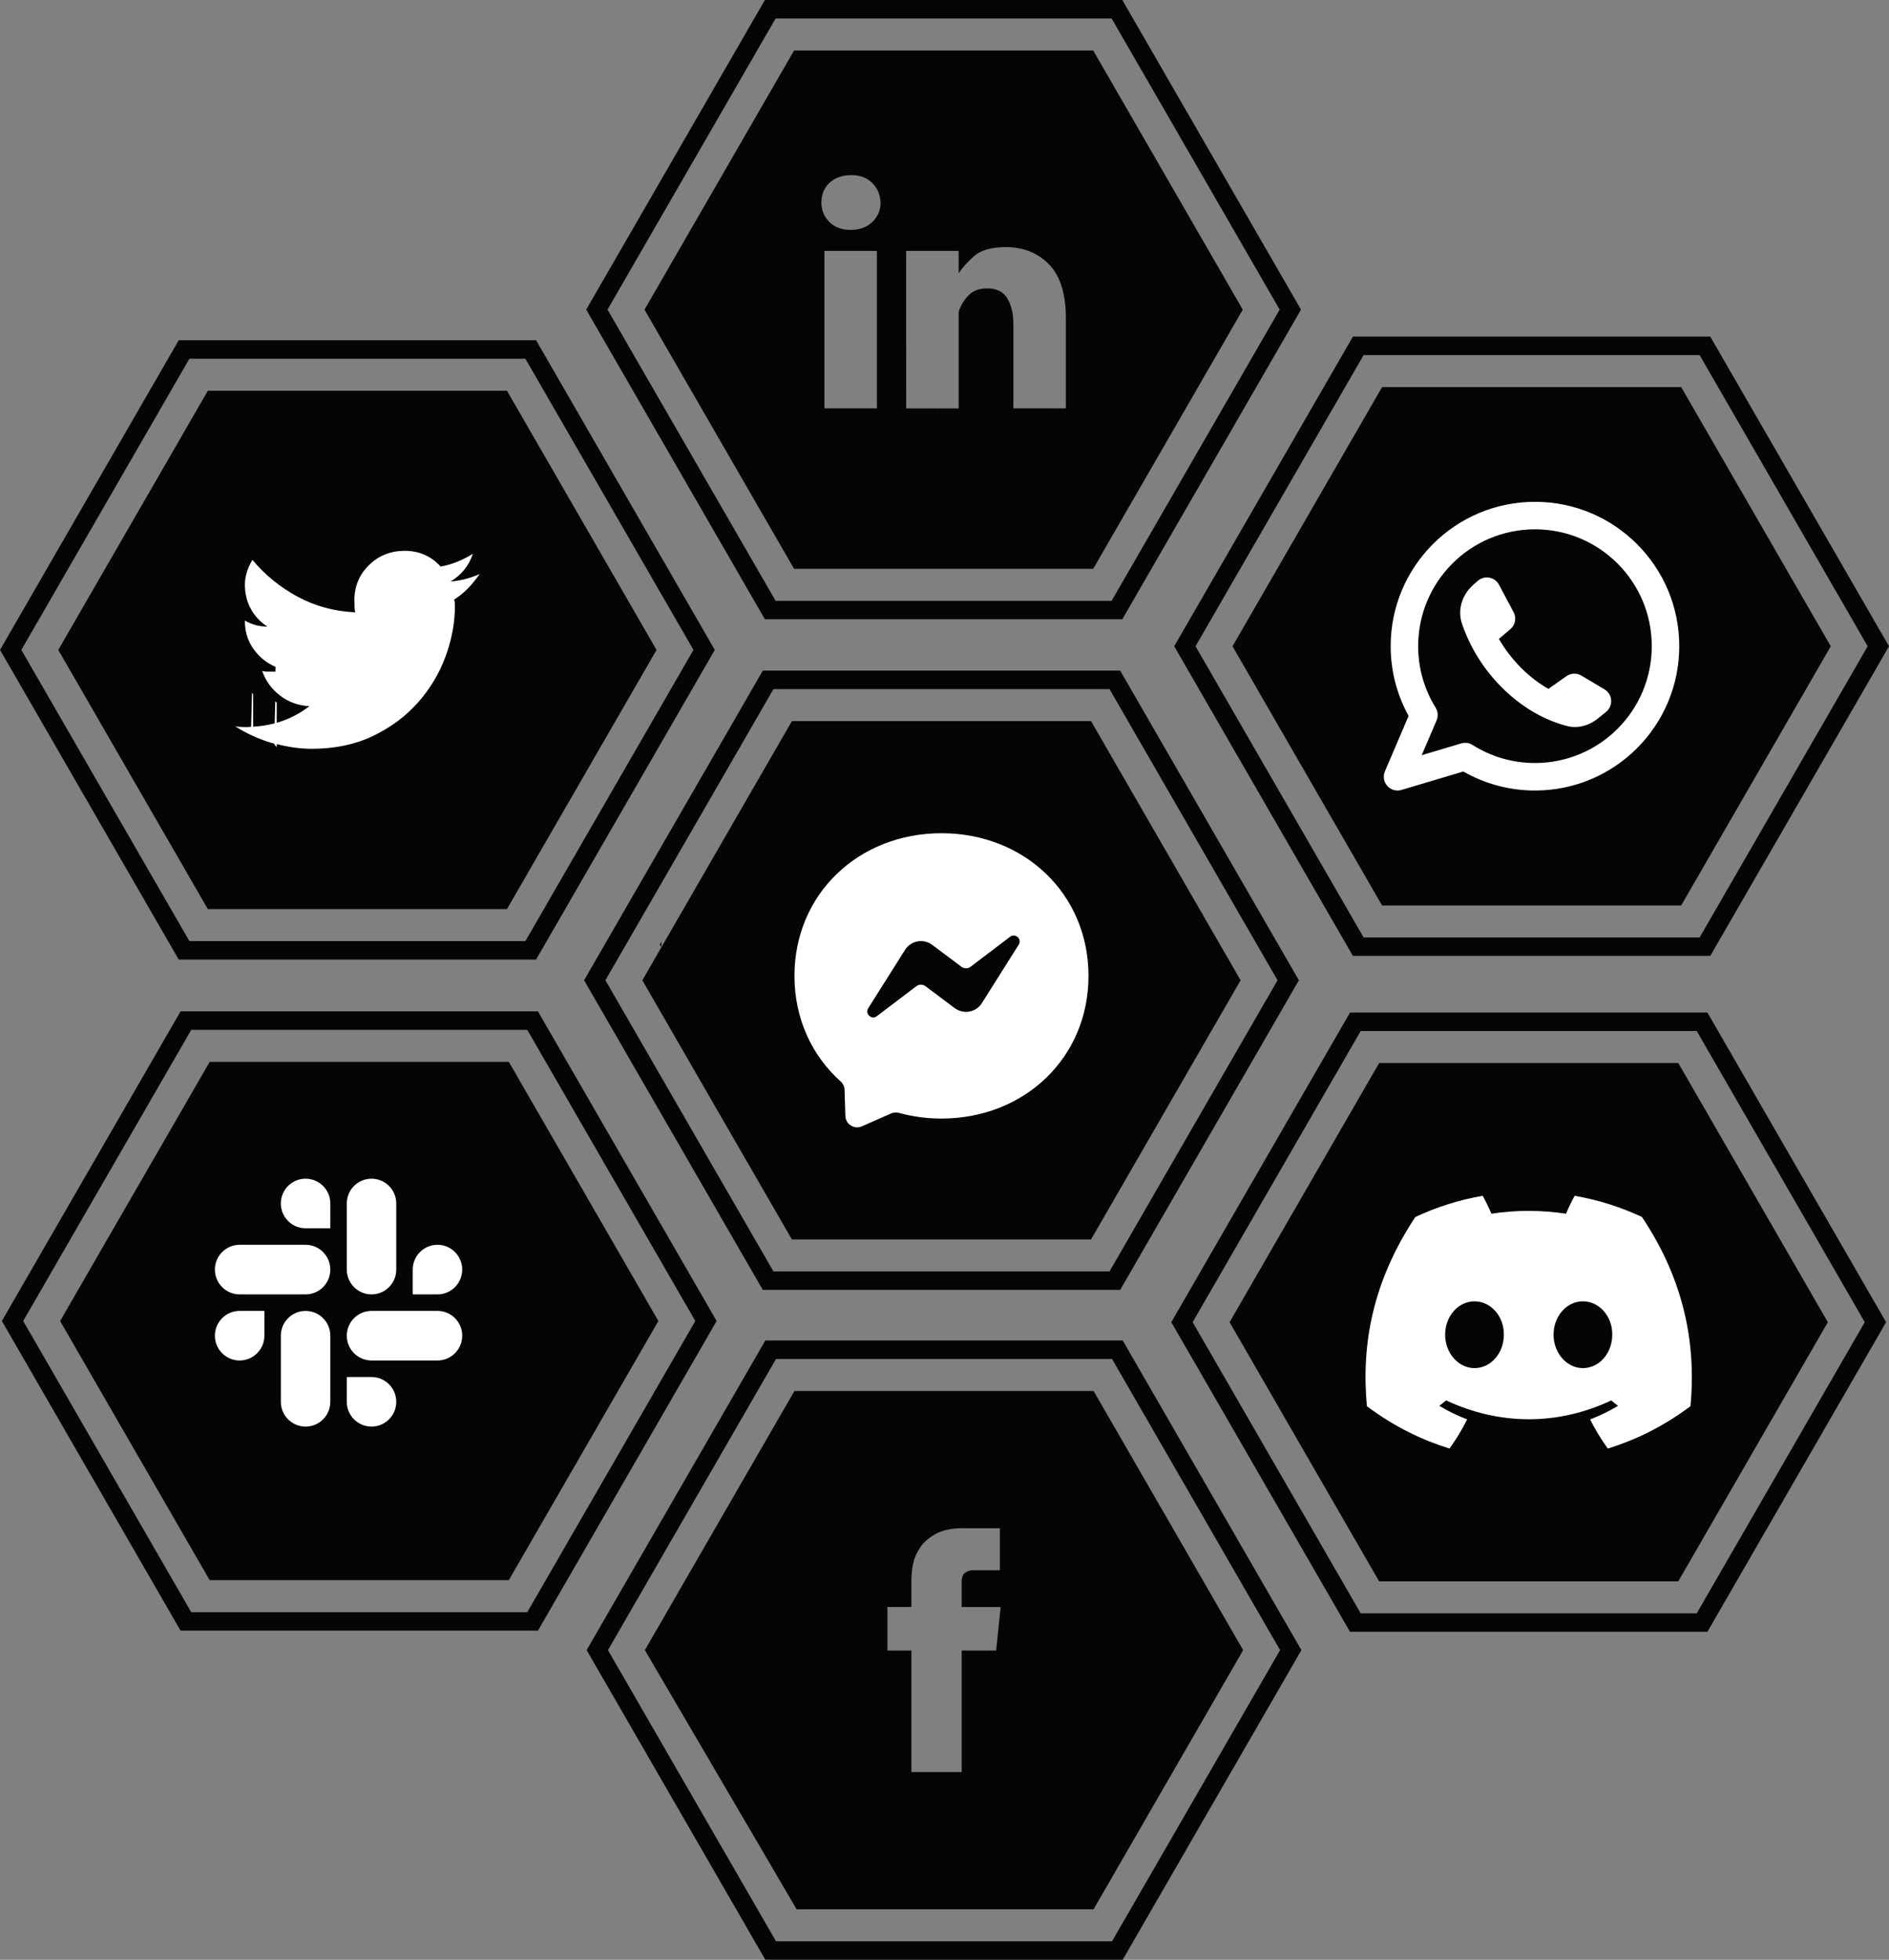 <?xml version="1.0" encoding="UTF-8" standalone="no"?>
<!-- Created with Inkscape (http://www.inkscape.org/) -->

<svg
   width="74.779mm"
   height="77.552mm"
   viewBox="0 0 74.779 77.552"
   version="1.1"
   id="svg1"
   xml:space="preserve"
   inkscape:version="1.3 (0e150ed, 2023-07-21)"
   sodipodi:docname="hexa_channels.svg"
   xmlns:inkscape="http://www.inkscape.org/namespaces/inkscape"
   xmlns:sodipodi="http://sodipodi.sourceforge.net/DTD/sodipodi-0.dtd"
   xmlns="http://www.w3.org/2000/svg"
   xmlns:svg="http://www.w3.org/2000/svg"><rect x="0" y="0" width="74.779" height="77.552" fill="#808080" stroke="none"/><sodipodi:namedview
     id="namedview1"
     pagecolor="#ffffff"
     bordercolor="#000000"
     borderopacity="0.25"
     inkscape:showpageshadow="2"
     inkscape:pageopacity="0.0"
     inkscape:pagecheckerboard="0"
     inkscape:deskcolor="#d1d1d1"
     inkscape:document-units="mm"
     showgrid="false"
     showguides="true"
     inkscape:zoom="0.90960729"
     inkscape:cx="148.4157"
     inkscape:cy="178.09884"
     inkscape:window-width="1920"
     inkscape:window-height="1027"
     inkscape:window-x="0"
     inkscape:window-y="25"
     inkscape:window-maximized="0"
     inkscape:current-layer="layer1"><inkscape:grid
       id="grid565"
       units="mm"
       originx="-236.615"
       originy="-332.361"
       spacingx="1"
       spacingy="1"
       empcolor="#0099e5"
       empopacity="0.302"
       color="#0099e5"
       opacity="0.149"
       empspacing="5"
       dotted="false"
       gridanglex="30"
       gridanglez="30"
       visible="false" /><sodipodi:guide
       position="30.363,92.734"
       orientation="1,0"
       id="guide565"
       inkscape:locked="false" /><sodipodi:guide
       position="44.452,81.833"
       orientation="1,0"
       id="guide566"
       inkscape:locked="false" /><sodipodi:guide
       position="-6.351,81.627"
       orientation="0,-1"
       id="guide567"
       inkscape:locked="false" /><sodipodi:guide
       position="-7.996,55.197"
       orientation="0,-1"
       id="guide568"
       inkscape:locked="false" /><sodipodi:guide
       position="53.605,46.867"
       orientation="1,0"
       id="guide569"
       inkscape:locked="false" /></sodipodi:namedview><defs
     id="defs1" /><g
     inkscape:label="Layer 1"
     inkscape:groupmode="layer"
     id="layer1"
     transform="translate(-62.604,-87.937)"><g
       id="g557"
       transform="translate(0.036,0.145)"><path
         id="path2"
         d="m 102.002,153.106 h -1.366 v 4.809 h -1.988 v -4.809 h -0.95 v -1.722 h 0.95 v -1.098 c 0,-0.198 0.024,-0.411 0.074,-0.639 0.05,-0.228 0.149,-0.445 0.297,-0.653 0.148,-0.207 0.356,-0.381 0.624,-0.519 0.266,-0.138 0.608,-0.208 1.023,-0.208 h 1.485 v 1.663 h -1.069 c -0.1,0 -0.198,0.03 -0.297,0.089 -0.099,0.06 -0.149,0.188 -0.149,0.386 v 0.98 h 1.544 z m 9.778,-0.015 -5.921,-10.256 H 94.017 l -5.921,10.256 6.008,10.255 11.754,-2e-5"
         style="fill:#040606;fill-opacity:1;fill-rule:nonzero;stroke:none;stroke-width:0.035"
         sodipodi:nodetypes="ccccccccccscccsccscsccccccc" /><path
         id="path3"
         d="m 93.287,164.612 h 13.303 l 6.652,-11.522 -6.652,-11.521 H 93.287 l -6.652,11.521 z M 107.012,165.343 H 92.865 l -7.074,-12.253 7.074,-12.253 H 107.012 l 7.074,12.253 -7.074,12.253"
         style="fill:#040606;fill-opacity:1;fill-rule:nonzero;stroke:none;stroke-width:0.035" /></g><g
       id="g564"
       transform="translate(-23.712,-40.24)"><path
         id="path5"
         d="m 119.159,135.408 c 0.218,-0.201 0.505,-0.301 0.861,-0.301 0.337,0 0.608,0.1 0.816,0.301 0.208,0.2 0.321,0.461 0.341,0.782 0,0.301 -0.109,0.557 -0.326,0.768 -0.218,0.21 -0.505,0.316 -0.861,0.316 -0.355,0 -0.638,-0.105 -0.845,-0.316 -0.208,-0.211 -0.312,-0.467 -0.312,-0.768 0,-0.321 0.108,-0.581 0.326,-0.782 z m 1.87,8.93 h -1.594 -0.102 -0.381 v -6.233 h 2.077 z m 1.159,-2.879 v -3.354 h 2.078 v 0.891 c 0.138,-0.218 0.342,-0.446 0.609,-0.683 0.267,-0.237 0.687,-0.357 1.261,-0.357 0.693,0 1.262,0.228 1.707,0.683 0.445,0.456 0.667,1.168 0.667,2.137 v 3.562 h -0.406 v 0.057 l -0.007,-0.001 0.003,-0.056 h -1.667 v -3.324 c 0,-0.415 -0.08,-0.757 -0.237,-1.024 -0.159,-0.267 -0.426,-0.401 -0.802,-0.401 -0.296,0 -0.529,0.079 -0.697,0.238 -0.168,0.158 -0.292,0.336 -0.371,0.534 -0.04,0.06 -0.06,0.134 -0.06,0.223 v 0.282 3.473 h -0.812 v 0.057 l -0.006,-0.001 0.003,-0.056 h -1.262 z m 7.404,9.227 c 1.974,-3.418 3.948,-6.837 5.921,-10.255 l -5.921,-10.256 h -11.841 l -5.921,10.256 c 1.97,3.421 3.95,6.835 5.92,10.255"
         style="fill:#040606;fill-opacity:1;fill-rule:nonzero;stroke:none;stroke-width:0.035"
         sodipodi:nodetypes="cscccscsccccccccccccsscsccccccscsccscccccccccccccc" /><path
         id="path22"
         d="m 117.019,151.952 h 13.303 l 6.652,-11.523 -6.652,-11.52 h -13.303 l -6.653,11.52 z m 13.725,0.731 h -14.148 l -7.074,-12.254 7.074,-12.252 h 14.148 l 7.074,12.252 -7.074,12.254"
         style="fill:#040606;fill-opacity:1;fill-rule:nonzero;stroke:none;stroke-width:0.035" /><path
         id="path62"
         d="m 143.494,153.44 c 0.033,0 0.073,0 0.103,0 0.079,0 0.168,-0.02 0.267,-0.06 -0.13,-0.028 -0.252,-0.07 -0.37,-0.12 v 0.18"
         style="fill:#040606;fill-opacity:1;fill-rule:nonzero;stroke:none;stroke-width:0.035" /></g><g
       id="g563"
       transform="translate(1.127,0.618)"><g
         id="g559"><path
           id="path4"
           d="m 76.219,111.633 v -0.029 c -0.02,0 -0.029,0.01 -0.029,0.029 h 0.029"
           style="fill:#040606;fill-opacity:1;fill-rule:nonzero;stroke:none;stroke-width:0.035" /><path
           id="path6"
           d="M 68.974,124.559 H 82.276 L 88.929,113.037 82.276,101.516 H 68.974 l -6.652,11.521 z m 13.725,0.731 H 68.552 l -7.074,-12.253 7.074,-12.253 h 14.147 l 7.074,12.253 -7.074,12.253"
           style="fill:#040606;fill-opacity:1;fill-rule:nonzero;stroke:none;stroke-width:0.035" /><g
           id="g554"
           transform="translate(23.61,-66.589)"><path
             id="path396"
             d="m 57.936,189.882 c 1.974,-3.418 3.948,-6.837 5.921,-10.255 l -5.921,-10.256 h -11.841 l -5.921,10.256 c 1.97,3.421 3.95,6.835 5.92,10.255"
             style="fill:#040606;fill-opacity:1;fill-rule:nonzero;stroke:none;stroke-width:0.035"
             sodipodi:nodetypes="cccccc" /><path
             style="fill:#ffffff;fill-opacity:1;fill-rule:nonzero;stroke:none;stroke-width:0.035"
             d="m 47.89,181.401 -10e-4,1.264 c 0.295,-0.016 0.579,-0.06 0.851,-0.134 l 0.024,-0.871 c 0.02,0.016 0.039,0.034 0.058,0.053 l -7.1e-4,0.798 c 0.464,-0.137 0.898,-0.35 1.294,-0.659 -0.435,-0.021 -0.822,-0.159 -1.158,-0.416 -0.337,-0.257 -0.574,-0.583 -0.712,-0.98 0.058,0.021 0.123,0.03 0.193,0.03 0.069,0 0.133,0 0.193,0 0.051,0 0.093,0 0.139,0 l 0.005,-0.189 c -0.286,-0.123 -0.539,-0.304 -0.753,-0.554 -0.307,-0.355 -0.46,-0.772 -0.46,-1.246 v -0.03 c 0.277,0.159 0.574,0.237 0.89,0.237 -0.277,-0.178 -0.495,-0.411 -0.653,-0.697 -0.158,-0.287 -0.237,-0.609 -0.237,-0.966 0,-0.316 0.099,-0.642 0.297,-0.979 0.494,0.593 1.088,1.078 1.781,1.454 0.692,0.376 1.454,0.584 2.286,0.624 -0.02,-0.099 -0.03,-0.257 -0.03,-0.476 0,-0.554 0.193,-1.018 0.579,-1.395 0.386,-0.376 0.856,-0.564 1.41,-0.564 0.573,0 1.048,0.207 1.425,0.623 0.435,-0.079 0.861,-0.247 1.276,-0.505 -0.158,0.475 -0.454,0.842 -0.889,1.098 0.218,-0.019 0.42,-0.054 0.608,-0.104 0.187,-0.049 0.37,-0.113 0.549,-0.193 -0.138,0.198 -0.286,0.381 -0.445,0.549 -0.159,0.169 -0.347,0.322 -0.564,0.461 0.02,0.059 0.03,0.147 0.03,0.266 0,0.653 -0.125,1.316 -0.372,1.988 -0.247,0.674 -0.613,1.282 -1.097,1.827 -0.485,0.544 -1.079,0.984 -1.781,1.32 -0.702,0.336 -1.51,0.504 -2.419,0.504 -0.477,0 -0.937,-0.071 -1.384,-0.187 v 0.125 c -0.035,-0.04 -0.07,-0.082 -0.103,-0.127 l 3.5e-4,-0.021 c -0.038,-0.011 -0.079,-0.015 -0.116,-0.026 -0.514,-0.158 -0.991,-0.376 -1.425,-0.653 0.098,0.019 0.257,0.03 0.474,0.03 0.053,0 0.102,-0.01 0.155,-0.012 l 0.037,-1.354 c 0.014,0.03 0.03,0.057 0.047,0.083 z"
             id="path341" /></g></g></g><g
       id="g558"
       transform="translate(1.2,-0.218)"><path
         id="path8"
         d="m 87.593,125.407 -0.071,0.123 0.059,0.103 z"
         style="fill:#040606;fill-opacity:1;fill-rule:nonzero;stroke:none;stroke-width:0.035" /><path
         id="path18"
         d="m 68.974,151.952 h 13.303 l 6.652,-11.523 -6.652,-11.52 H 68.974 l -6.652,11.52 z m 13.725,0.731 H 68.552 l -7.074,-12.254 7.074,-12.252 h 14.147 l 7.074,12.252 -7.074,12.254"
         style="fill:#040606;fill-opacity:1;fill-rule:nonzero;stroke:none;stroke-width:0.035" /><g
         id="g551"
         transform="translate(-23.739,14.9)"><path
           id="path547"
           d="m 105.285,135.785 c 1.974,-3.418 3.948,-6.837 5.921,-10.255 l -5.921,-10.256 H 93.444 l -5.921,10.256 c 1.97,3.421 3.95,6.835 5.92,10.255"
           style="fill:#040606;fill-opacity:1;fill-rule:nonzero;stroke:none;stroke-width:0.035"
           sodipodi:nodetypes="cccccc" /><g
           clip-rule="evenodd"
           fill-rule="evenodd"
           id="g4"
           transform="matrix(0.004,0,0,0.004,93.65,119.898)"
           style="fill:#ffffff"><path
             d="M 897.4,0 C 762.1,0.1 652.6,109.9 652.7,245.2 652.6,380.5 762.2,490.3 897.5,490.4 h 244.8 V 245.3 C 1142.4,110 1032.8,0.2 897.4,0 c 0.1,0 0.1,0 0,0 m 0,654 H 244.8 C 109.5,654.1 -0.1,763.9 0,899.2 c -0.2,135.3 109.4,245.1 244.7,245.3 h 652.7 c 135.3,-0.1 244.9,-109.9 244.8,-245.2 C 1142.3,763.9 1032.7,654.1 897.4,654 Z"
             fill="#36c5f0"
             id="path1"
             style="fill:#ffffff" /><path
             d="M 2447.6,899.2 C 2447.7,763.9 2338.1,654.1 2202.8,654 2067.5,654.1 1957.9,763.9 1958,899.2 v 245.3 h 244.8 c 135.3,-0.1 244.9,-109.9 244.8,-245.3 z m -652.7,0 v -654 C 1795,110 1685.5,0.2 1550.2,0 1414.9,0.1 1305.3,109.9 1305.4,245.2 v 654 c -0.2,135.3 109.4,245.1 244.7,245.3 135.3,-0.1 244.9,-109.9 244.8,-245.3 z"
             fill="#2eb67d"
             id="path2-4"
             style="fill:#ffffff" /><path
             d="m 1550.1,2452.5 c 135.3,-0.1 244.9,-109.9 244.8,-245.2 0.1,-135.3 -109.5,-245.1 -244.8,-245.2 h -244.8 v 245.2 c -0.1,135.2 109.5,245 244.8,245.2 z m 0,-654.1 h 652.7 c 135.3,-0.1 244.9,-109.9 244.8,-245.2 0.2,-135.3 -109.4,-245.1 -244.7,-245.3 h -652.7 c -135.3,0.1 -244.9,109.9 -244.8,245.2 -0.1,135.4 109.4,245.2 244.7,245.3 z"
             fill="#ecb22e"
             id="path3-2"
             style="fill:#ffffff" /><path
             d="m 0,1553.2 c -0.1,135.3 109.5,245.1 244.8,245.2 135.3,-0.1 244.9,-109.9 244.8,-245.2 V 1308 H 244.8 C 109.5,1308.1 -0.1,1417.9 0,1553.2 Z m 652.7,0 v 654 c -0.2,135.3 109.4,245.1 244.7,245.3 135.3,-0.1 244.9,-109.9 244.8,-245.2 v -653.9 c 0.2,-135.3 -109.4,-245.1 -244.7,-245.3 -135.4,0 -244.9,109.8 -244.8,245.1 0,0 0,0.1 0,0"
             fill="#e01e5a"
             id="path4-1"
             style="fill:#ffffff" /></g></g></g><g
       id="g560"
       transform="translate(-23.721,14.729)"><path
         id="path16"
         d="m 140.19,137.051 h 13.303 l 6.652,-11.522 -6.652,-11.521 h -13.303 l -6.652,11.521 z m 13.725,0.731 h -14.147 l -7.075,-12.253 7.075,-12.253 h 14.147 l 7.074,12.253 -7.074,12.253"
         style="fill:#040606;fill-opacity:1;fill-rule:nonzero;stroke:none;stroke-width:0.035" /><g
         id="g550"
         transform="translate(23.171,12.492)"><path
           id="path144"
           d="m 129.591,123.293 c 1.974,-3.418 3.948,-6.837 5.921,-10.255 l -5.921,-10.256 h -11.841 l -5.921,10.256 c 1.97,3.421 3.95,6.835 5.92,10.255"
           style="fill:#040606;fill-opacity:1;fill-rule:nonzero;stroke:none;stroke-width:0.035"
           sodipodi:nodetypes="cccccc" /><path
           d="m 128.155,108.874 c -0.836,-0.391 -1.731,-0.676 -2.666,-0.838 -0.115,0.208 -0.249,0.487 -0.341,0.709 -0.994,-0.149 -1.979,-0.149 -2.954,0 -0.092,-0.222 -0.23,-0.501 -0.345,-0.709 -0.936,0.162 -1.831,0.447 -2.668,0.84 -1.687,2.549 -2.144,5.035 -1.916,7.486 1.119,0.836 2.203,1.343 3.269,1.675 0.263,-0.362 0.498,-0.747 0.7,-1.153 -0.385,-0.146 -0.754,-0.327 -1.103,-0.537 0.092,-0.069 0.183,-0.14 0.27,-0.214 2.126,0.994 4.436,0.994 6.536,0 0.088,0.074 0.179,0.145 0.27,0.214 -0.35,0.211 -0.719,0.391 -1.105,0.538 0.202,0.405 0.436,0.791 0.7,1.153 1.067,-0.332 2.152,-0.84 3.271,-1.676 0.268,-2.841 -0.458,-5.304 -1.921,-7.488 z m -6.631,5.981 c -0.638,0 -1.162,-0.596 -1.162,-1.321 0,-0.726 0.512,-1.322 1.162,-1.322 0.649,0 1.173,0.596 1.162,1.322 8.9e-4,0.726 -0.512,1.321 -1.162,1.321 z m 4.292,0 c -0.638,0 -1.162,-0.596 -1.162,-1.321 0,-0.726 0.512,-1.322 1.162,-1.322 0.649,0 1.173,0.596 1.162,1.322 0,0.726 -0.512,1.321 -1.162,1.321 z"
           fill="#5865f2"
           fill-rule="nonzero"
           id="path1-5"
           style="fill:#ffffff;stroke-width:0.05" /></g></g><g
       id="g561"
       transform="translate(-0.435,0.474)"><path
         id="path11"
         d="m 117.019,124.559 h 13.303 l 6.652,-11.522 -6.652,-11.521 h -13.303 l -6.653,11.521 z m 13.724,0.731 h -14.147 l -7.074,-12.253 7.074,-12.253 h 14.147 l 7.075,12.253 -7.075,12.253"
         style="fill:#040606;fill-opacity:1;fill-rule:nonzero;stroke:none;stroke-width:0.035" /><g
         id="g549"
         transform="translate(-0.222,-27.35)"><path
           id="path546"
           d="m 129.814,150.643 c 1.974,-3.418 3.948,-6.837 5.921,-10.255 l -5.921,-10.256 h -11.841 l -5.921,10.256 c 1.97,3.421 3.95,6.835 5.92,10.255"
           style="fill:#040606;fill-opacity:1;fill-rule:nonzero;stroke:none;stroke-width:0.035"
           sodipodi:nodetypes="cccccc" /><g
           style="fill:#ffffff"
           id="g548"
           transform="matrix(0.544,0,0,0.544,117.497,133.855)"><path
             fill-rule="evenodd"
             clip-rule="evenodd"
             d="M 3.5,12 C 3.5,7.306 7.306,3.5 12,3.5 c 4.694,0 8.5,3.806 8.5,8.5 0,4.694 -3.806,8.5 -8.5,8.5 -1.672,0 -3.229,-0.482 -4.542,-1.314 C 7.214,19.031 6.914,18.99 6.637,19.073 L 3.758,19.932 4.842,17.395 C 4.97,17.096 4.944,16.752 4.772,16.475 3.966,15.176 3.5,13.644 3.5,12 Z M 12,1.5 C 6.201,1.5 1.5,6.201 1.5,12 c 0,1.838 0.473,3.568 1.305,5.073 L 1.08,21.107 c -0.152,0.357 -0.085,0.769 0.173,1.059 0.258,0.289 0.66,0.404 1.032,0.292 L 6.785,21.116 C 8.322,21.997 10.104,22.5 12,22.5 17.799,22.5 22.5,17.799 22.5,12 22.5,6.201 17.799,1.5 12,1.5 Z m 2.292,12.682 -1.314,0.926 c -0.616,-0.351 -1.296,-0.84 -1.979,-1.523 -0.71,-0.71 -1.236,-1.442 -1.624,-2.114 l 0.835,-0.709 c 0.358,-0.304 0.457,-0.817 0.236,-1.232 l -1.064,-2 C 9.24,7.261 8.981,7.072 8.681,7.017 8.381,6.961 8.072,7.046 7.842,7.247 L 7.527,7.522 C 6.768,8.184 6.319,9.272 6.691,10.374 c 0.386,1.142 1.208,2.94 2.894,4.626 1.814,1.814 3.656,2.528 4.733,2.805 0.868,0.223 1.689,-0.076 2.268,-0.548 l 0.592,-0.482 c 0.253,-0.206 0.39,-0.523 0.366,-0.848 -0.024,-0.326 -0.205,-0.619 -0.485,-0.786 l -1.678,-1 c -0.339,-0.202 -0.765,-0.186 -1.088,0.042 z"
             fill="#000000"
             id="path1-51"
             style="fill:#ffffff" /></g></g></g><g
       id="g565"
       transform="translate(0.509,1.199)"><path
         id="path9"
         d="M 92.713,137.051 H 106.017 l 6.651,-11.522 -6.651,-11.521 H 92.713 l -6.652,11.521 z m 13.726,0.731 H 92.292 l -7.075,-12.253 7.075,-12.253 h 14.147 l 7.074,12.253 -7.074,12.253"
         style="fill:#040606;fill-opacity:1;fill-rule:nonzero;stroke:none;stroke-width:0.035" /><g
         id="g553"><path
           id="path552"
           d="m 105.285,135.785 c 1.974,-3.418 3.948,-6.837 5.921,-10.255 l -5.921,-10.256 H 93.444 l -5.921,10.256 c 1.97,3.421 3.95,6.835 5.92,10.255"
           style="fill:#040606;fill-opacity:1;fill-rule:nonzero;stroke:none;stroke-width:0.035"
           sodipodi:nodetypes="cccccc" /><g
           style="fill:#ffffff"
           id="g552"
           transform="matrix(0.582,0,0,0.582,92.381,118.546)"><path
             fill-rule="evenodd"
             clip-rule="evenodd"
             d="M 12.002,2 C 6.369,2 2,6.126 2,11.701 c 0,2.916 1.195,5.434 3.14,7.174 0.162,0.146 0.261,0.349 0.268,0.569 l 0.055,1.78 c 0.004,0.131 0.04,0.259 0.105,0.372 0.065,0.114 0.157,0.21 0.268,0.279 0.111,0.07 0.237,0.111 0.368,0.121 0.131,0.009 0.262,-0.013 0.381,-0.067 L 8.571,21.055 C 8.74,20.982 8.928,20.967 9.104,21.015 10.016,21.265 10.987,21.401 11.998,21.401 17.631,21.401 22,17.275 22,11.7 22,6.126 17.632,2 12.002,2 Z m 5.251,7.579 -2.504,3.972 c -0.094,0.149 -0.218,0.278 -0.365,0.377 -0.146,0.099 -0.311,0.167 -0.485,0.199 -0.174,0.032 -0.352,0.028 -0.524,-0.013 -0.172,-0.04 -0.334,-0.116 -0.475,-0.222 l -1.992,-1.493 c -0.089,-0.066 -0.197,-0.102 -0.307,-0.102 -0.111,0 -0.218,0.036 -0.307,0.102 L 7.604,14.44 C 7.248,14.712 6.776,14.282 7.015,13.903 L 9.52,9.932 C 9.614,9.782 9.738,9.654 9.884,9.555 10.031,9.456 10.196,9.388 10.37,9.356 c 0.174,-0.032 0.352,-0.028 0.524,0.012 0.172,0.04 0.334,0.116 0.475,0.222 l 1.992,1.493 c 0.089,0.066 0.197,0.102 0.307,0.102 0.111,0 0.218,-0.036 0.307,-0.102 l 2.688,-2.041 c 0.36,-0.276 0.831,0.154 0.589,0.536 z"
             fill="#000000"
             id="path1-1"
             style="fill:#ffffff" /></g></g></g></g></svg>
